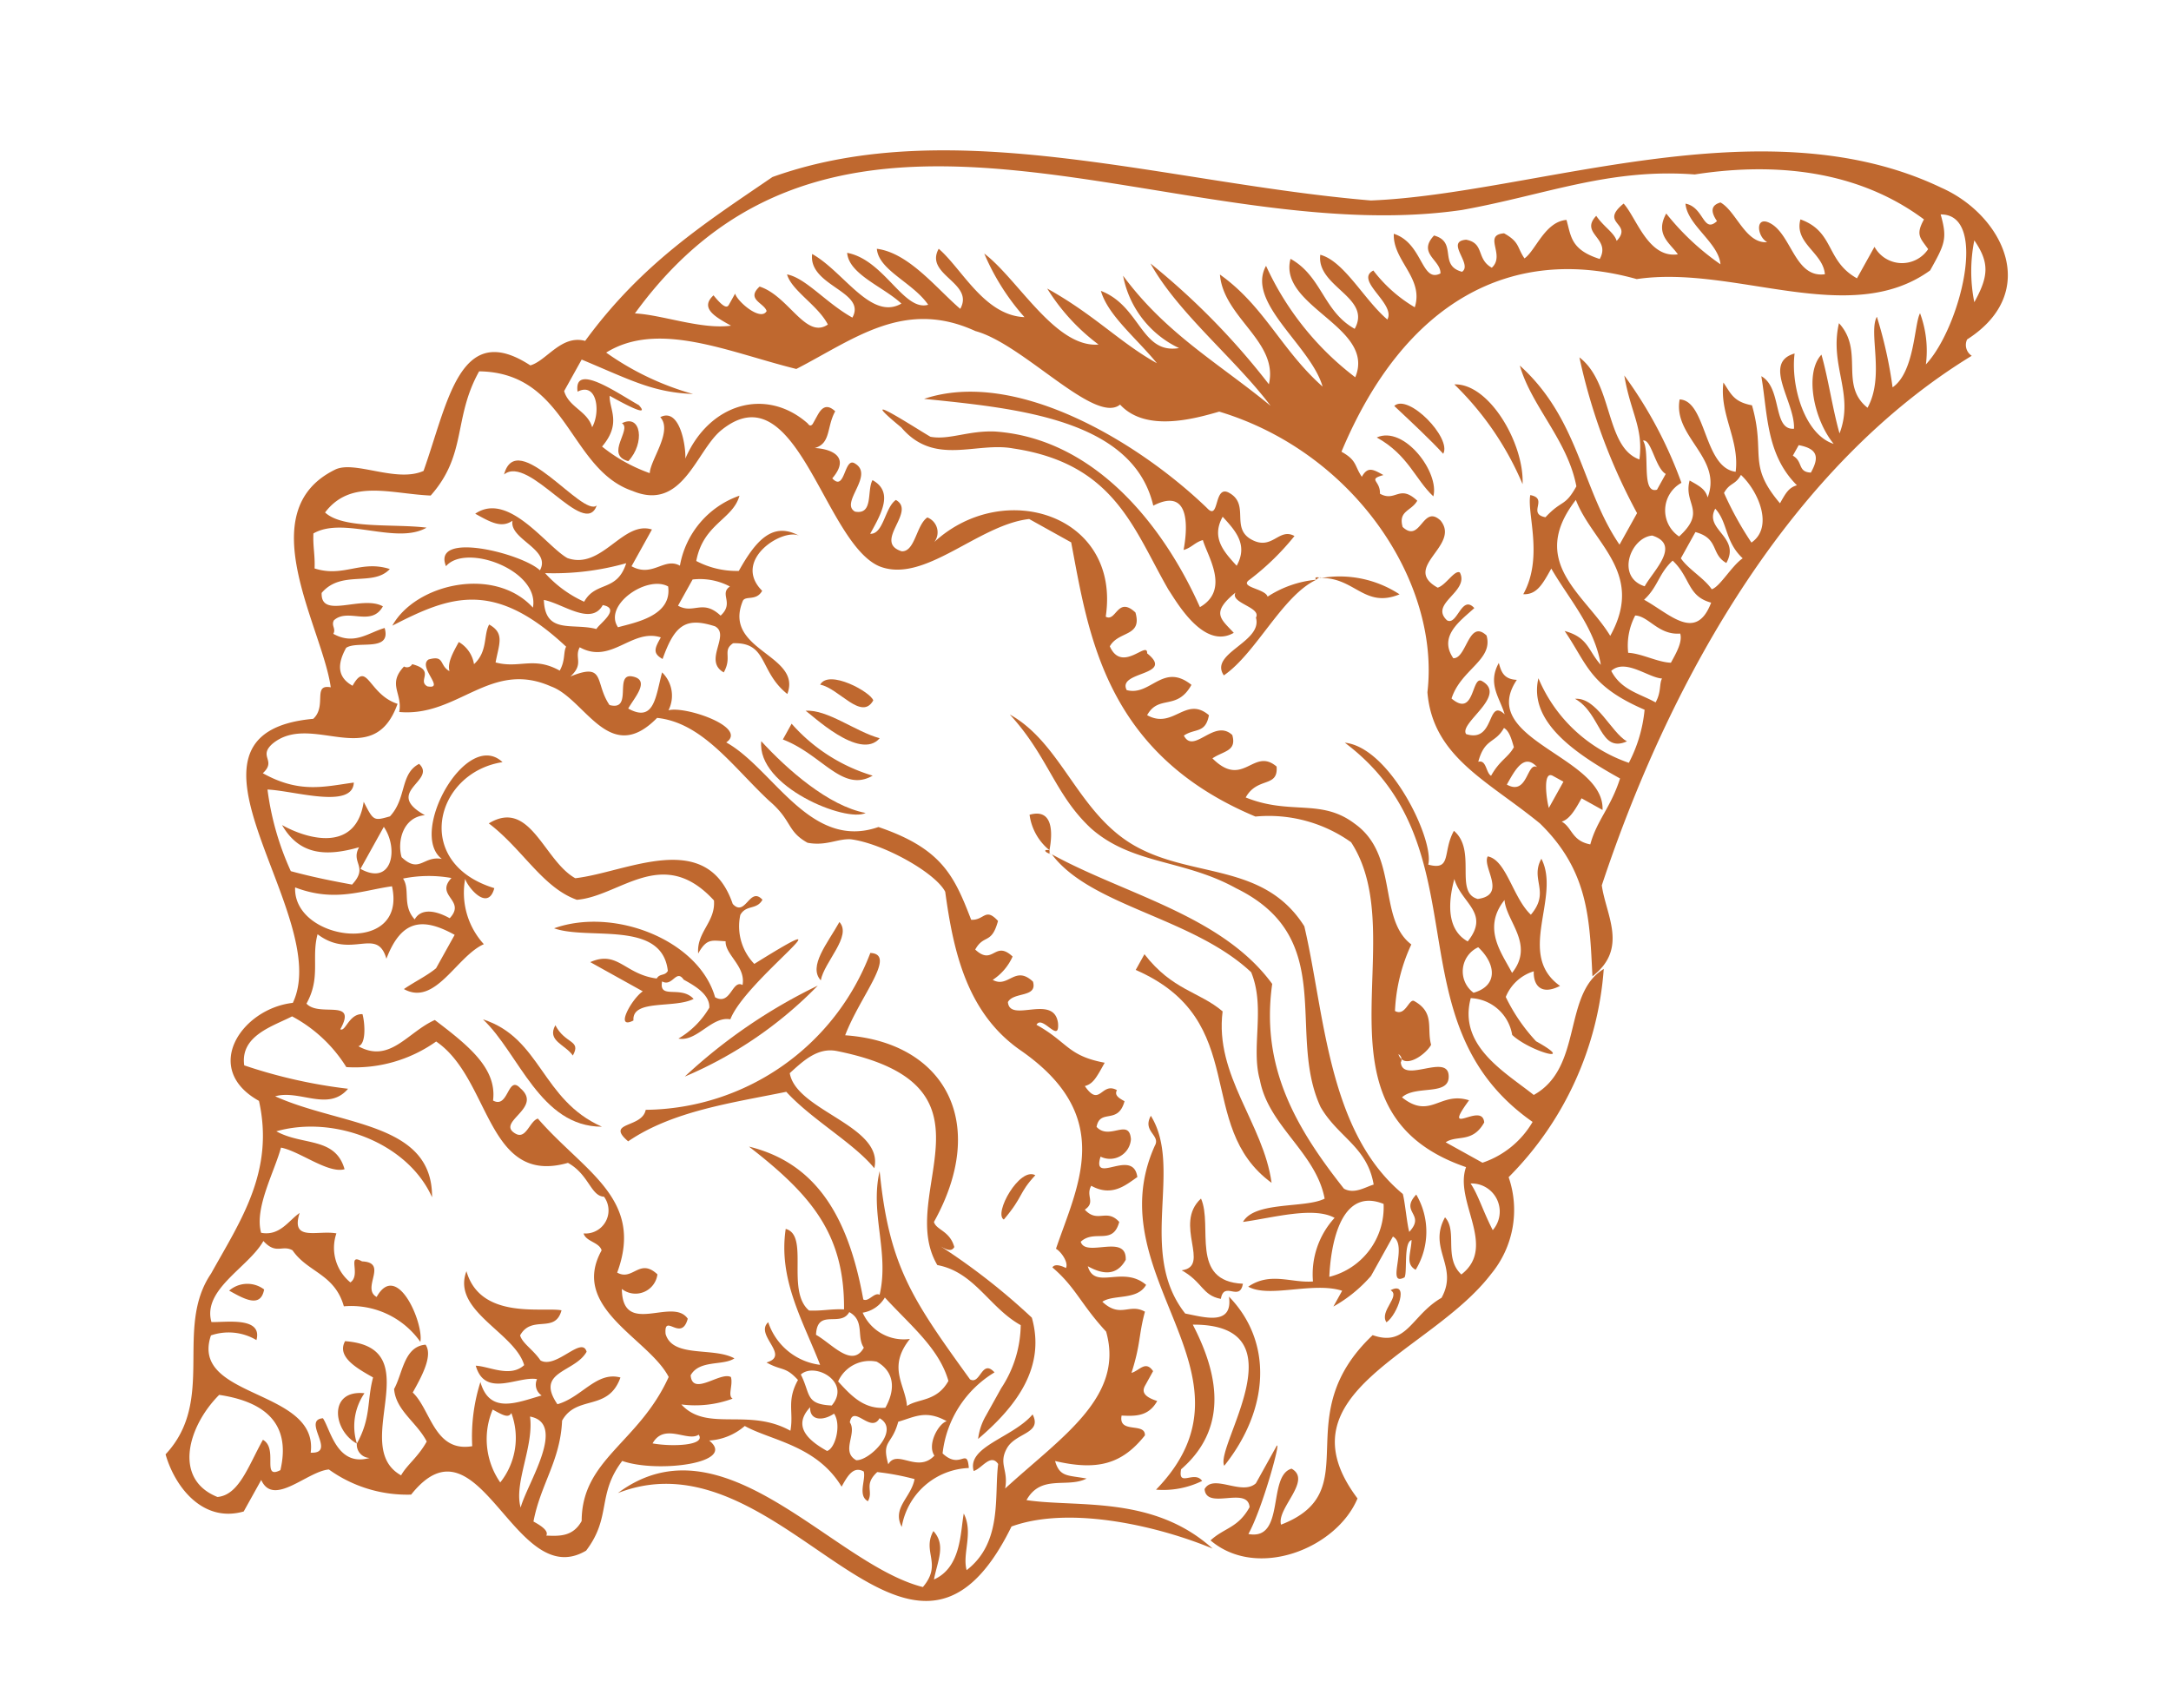 <svg xmlns="http://www.w3.org/2000/svg" width="98.113" height="77.208" viewBox="0 0 98.113 77.208"><g id="Group_3022" data-name="Group 3022" transform="translate(-180.084 -5385.576) rotate(82)"><g id="Group_3001" data-name="Group 3001"><path id="Path_2036" data-name="Path 2036" d="M246.578,36.528a13.728,13.728,0,0,1,4.894-2.426c-1.79-.332-4.726.852-4.894,2.426" transform="translate(5138 472)" fill="#bf682f" fill-rule="evenodd"></path><path id="Path_2037" data-name="Path 2037" d="M263.641,31.049c-.49.65-2.174,1.078-2.232,2.056.818-1.083,2.608-.752,2.232-2.056" transform="translate(5138 472)" fill="#bf682f" fill-rule="evenodd"></path><path id="Path_2038" data-name="Path 2038" d="M246.6,75.667c.486.707-4.028,3.08-1.967,3.956-.756-1.252,3.43-3.192,1.967-3.956" transform="translate(5138 472)" fill="#bf682f" fill-rule="evenodd"></path><path id="Path_2039" data-name="Path 2039" d="M244.819,73.979c-.7-.871-2.058-.876-1.737.047.328-.433,1.3.983,1.737-.047" transform="translate(5138 472)" fill="#bf682f" fill-rule="evenodd"></path><path id="Path_2040" data-name="Path 2040" d="M279.6,95.486a1.256,1.256,0,0,0-.168,1.573c.492-.649.983-1.3.168-1.573" transform="translate(5138 472)" fill="#bf682f" fill-rule="evenodd"></path><path id="Path_2041" data-name="Path 2041" d="M274.44,79.345c-1.582,2.546-4.35,2.156-5.553,4.649,1.743-1.4,5.164-1.881,5.553-4.649" transform="translate(5138 472)" fill="#bf682f" fill-rule="evenodd"></path><path id="Path_2042" data-name="Path 2042" d="M260.431,65.021a7.9,7.9,0,0,1-2.835,3.3l.651.491c.928-1.678,2.775-2.325,2.184-3.792" transform="translate(5138 472)" fill="#bf682f" fill-rule="evenodd"></path><path id="Path_2043" data-name="Path 2043" d="M258.8,64.471c-.438,1.031-1.636,2.166-1.694,3.144.164-.217,2.613-2.109,1.694-3.144" transform="translate(5138 472)" fill="#bf682f" fill-rule="evenodd"></path><path id="Path_2044" data-name="Path 2044" d="M257.067,64.521c-.382.053-1.69,1.785-1.039,2.277.274-.814,1.9-1.622,1.039-2.277" transform="translate(5138 472)" fill="#bf682f" fill-rule="evenodd"></path><path id="Path_2045" data-name="Path 2045" d="M266.773,67.43c.867.655,1.785,1.69,2.493,1.2-.814-.274-1.786-1.688-2.493-1.2" transform="translate(5138 472)" fill="#bf682f" fill-rule="evenodd"></path><path id="Path_2046" data-name="Path 2046" d="M248.465,40.334c.981-1.3,2.121-1.458,2.993-2.162-1.03-.436-3.369.858-2.993,2.162" transform="translate(5138 472)" fill="#bf682f" fill-rule="evenodd"></path><path id="Path_2047" data-name="Path 2047" d="M247.164,39.353c.872-.7,1.743-1.406,2.45-1.891-.649-.491-2.935,1.184-2.45,1.891" transform="translate(5138 472)" fill="#bf682f" fill-rule="evenodd"></path><path id="Path_2048" data-name="Path 2048" d="M281.123,61.943c-.92-1.035-1.083-.818-1.785-1.689-.491.65,1.458,2.122,1.785,1.689" transform="translate(5138 472)" fill="#bf682f" fill-rule="evenodd"></path><path id="Path_2049" data-name="Path 2049" d="M281.165,49.729c-2.714-.01-5.163,1.883-7.983,1.113-1.035.919-1.256,2.113-3.05,3.139l.649.489c3-4.874,7.334-1.6,10.384-4.741" transform="translate(5138 472)" fill="#bf682f" fill-rule="evenodd"></path><path id="Path_2050" data-name="Path 2050" d="M285.5,51.645c-.442,2.388-2.772.967-4.076,1.342.972,1.415,3.094-.043,3.09,1.315.654-.867,1.25-.756,1.524-1.57-.812-.274.275-.813-.538-1.087" transform="translate(5138 472)" fill="#bf682f" fill-rule="evenodd"></path><path id="Path_2051" data-name="Path 2051" d="M288.129,45.465c-.27-.544-1.733-1.309-1.411-.385.328-.433.867.655,1.411.385" transform="translate(5138 472)" fill="#bf682f" fill-rule="evenodd"></path><path id="Path_2052" data-name="Path 2052" d="M289.527,80.537c.766-1.463.833-5.153-.367-4.018a2.7,2.7,0,0,0-.427-1.684c.818-1.083,1.313-3.089,3.325-3.952-.433-.327-.866-.654-.54-1.086.381-.053,1.031.437,1.357,0-.432-.328-.759.1-1.246-.6a11.3,11.3,0,0,1,.549-1.627c.813.274,1.135,1.2,2.06.875a3.2,3.2,0,0,1-2.215-3.373c-.976-.057.053.38-.818,1.083a4.911,4.911,0,0,1-3.3-2.834c-.707.485.487.707.159,1.14-3.97,2.1-5.6,2.912-9.889,2.735,1.843.711,3.691.067,5.534.779-.164.216.27.544.106.76-3.855.149-6.409,1.28-7.56,4.154,2.56-2.488,4.518-3.73,7.883-3.23-.111.6-.058.977-.168,1.573-1.035.92-3.365-.5-3.8.531,2.223.659,4.234-.2,6.3-.684a2.838,2.838,0,0,1-2.234,2.054c.488.708,1.633-.809,1.791.331.491-.648.274-.812.982-1.3.866.655,1.409.384,2.224.659-1.31,1.733-.448,3.744-1.863,4.716a4.879,4.879,0,0,0,.063-2.333c-.163.216-.6-.111-.977-.059-.327.434.644,1.849-.332,1.791-.65-.491-.212-1.521-.482-2.064-.653.865-.389,2.766-1.529,2.926-.977-.058.49-.651-.54-1.088-1.087.538.425,3.041-1.746,2.762a1,1,0,0,0-.429-1.684c-.87.7.159,1.14-.332,1.79-3.142-1.692-4.726.852-7.392,2.581.054.38.867.655.539,1.087-.653.866-.971-1.415-2.006-.495-.708.486.866.653.376,1.3-1.411-.384-2.609.752-3.97,2.1.375,1.3,1.675,2.285.693,3.585-.053-.38-1.03-.437-1.41-.385-.111.6.7.872.538,1.088-1.3-.982-.653.866-1.361,1.352-1.083-.818-2.006-.494-3.036-.933,1.362-1.352.009-2.714,1.53-2.926-1.679-.928-1.622-1.9-.64-3.205l1.379,1.043c.286.468.459,1.026.728,1.57.982-1.3-1.131-2.555-1.506-3.86a3.447,3.447,0,0,1-3.042.424c.381-.053,1.632-.808.6-1.246-1.641,3.523-5.544,1.934-5.588-1.16-1.742,1.406,2.59,4.678,3.951,3.325-.274.814.54,1.089-.332,1.79-.759.107-1.789-.331-1.732-1.308-1.308,1.732-1.463-.766-2.334-.062.323.923,1.464.765,2.166,1.635.105.761.105.761-.817,1.083,2.222.66,1.347,2.719.528,3.8,1.468-.592,1.69-1.786,1.477-3.307.65.491.925-.321,1.627.549-.273.814-.548,1.627-.986,2.656a12.777,12.777,0,0,1-3.8.53c.222-1.193,1.424-3.686.231-3.907-.005,1.357.155,2.5-.991,4.014-.487-.708-.76.105-1.246-.6-1.243-1.96,1.914-4.337-1.012-5.867-.6,1.246-2.174,1.078-1.092,1.9-.491.65-1.087.539-1.737.049-.269-.544.495-2.008-.646-1.848.106.761.593,1.467-.062,2.334-.216-.164-.38.053-.6-.111-.486-.708.547-1.627-.318-2.281-.655.866.207,2.877-.987,2.656-.918-1.034.063-2.333-.639-3.2-.6,1.245.1,2.117-.5,3.363-.6-.11-.977-.057-1.574-.168-.592-1.468,1.044-3.634.453-5.1-.386,1.409-.448,3.743-1.318,4.447-1.353-1.363-.425-3.043-.093-4.833-1.622-1.9-3.307-1.477-5.255-2.95.611-3.96,4.951-3.4,6.318-6.112,1.255-2.113-1.4-3.1-2.157-4.35-2.266-3.753,5.66-3.888,7.079-6.218,1.092-1.9-1.233-4.673-1.171-7.007.491-.649.819-1.082,1.31-1.733,4.235-.2,9.662-.183,13.43-6.521a6.417,6.417,0,0,1,1.752-4.12c4.731-2.209,11.766,3.786,15.263-3.1,1.465.766,3.75-.91,4.775.885-.871.7-1.953-.115-2.661.371,1.3.982,2.281-.318,3.581.663.591,1.469,2,1.854,1.237,3.316,3.134,4.408,6.944,1.164,7.906,5.293-.76.106-1.785-1.688-2.439-.823.158,1.141,3.2.717,2.652,2.343-1.084-.816-4.173-2.131-3.74-1.8l1.517,1.145c.486.707-.713,1.844-.063,2.333.977.058.116-1.953,1.092-1.9.866.654.755,1.251,1.242,1.957,2.069-1.837,1.159-5.587-.953-6.842-5.263,2.912-6.033-4.174-9.2-7.384a4.541,4.541,0,0,0-4.228-1.4,14.856,14.856,0,0,0-8.722-5.567c.863,2.011,4.284,1.535,5.2,3.926-1.2,1.136-2.67,3.086-4.73,2.21a1.984,1.984,0,0,1,1.907-1.622c.869-.7,1.745-2.763.436-1.031a8.109,8.109,0,0,1-2.175,1.079,1.993,1.993,0,0,1-.972-1.415c.6.111,1.141-.158.818-1.083-1.689,1.786-3.96-.61-5.808.034.866.655,1.521-.211,2.439.823-.87.7-2.607.75-2.882,1.564.433.328,1.849-.644,1.843.713-.437,1.029-2.17-.279-3.2.639.866.655,1.79.332,1.351,1.363-1.029-.438-5.485.958-5.981,2.965,5.611-5.626,12.758-.227,18.153-6.018a4.154,4.154,0,0,1,1.511,2.5c-.328.433-.655.868-1.145,1.517-.271-.544.22-1.193-.646-1.848-.976-.058.482,2.064-1.087.539-.6,1.246.645,1.847-.554,2.983-.486-.707.279-2.17-.7-2.228s.1,2.117-.876,2.06a.275.275,0,0,0-.134-.054.452.452,0,0,1-.246.107.3.3,0,0,1,.246-.107c.353-.3-.089-1.133-.459-1.413-.759.105-1.409-.385-2.064.482-.164.215.651.491.323.923a7.9,7.9,0,0,1-2.874-1.15c-1.361,1.353-4.071-.014-5.759,1.772-1.362,1.352-.77,2.821-1.862,4.715-.867-.654-.212-1.52-1.189-1.577-1.035.919.809,1.63-.77,2.82-.269-.544-.159-1.141-.92-1.035-.87.7.645,1.848-.279,2.171-.269-.544.058-.977-.755-1.251-1.034.919.429,1.684-.39,2.766-.865-.653.005-1.357-1.078-2.174-1.2,1.135.266,1.9-.173,2.931-.924.323-.318-2.282-1.515-1.146-.6-.111.755,1.251-.549,1.626-.65-.491-.212-1.52-1.353-1.36-.87.7.323.923,0,1.356-4.447-1.318-6.854,3.668-4.422,7.2a.72.72,0,0,0-1.141.16c.27.544,1.464.765,1.353,1.361-.6,1.247-1.679-.928-2.334-.063.27.544,1.462.766,1.353,1.363-.867-.655-1.733-1.31-2.388-.442.433.327,1.573.168,1.3.98-.491.651-1.517-1.144-2.17-.279-.327.433,1.246.6.538,1.088-.918-1.035-1.357,0-1.467.593-.106-.76-.866-.655-1.516-1.146-.436.351-.206.611.065.815l.359.271c.077.079.087.152-.05.218-1.9,1.622-1.533,4.283.8,5.7-.6-.11-2.334-.062-2.011.862.706-.486,1.843.713,2.439.823A7.356,7.356,0,0,1,244,75.061c-.921-1.036-1.628-.549-2.224-.66.327-.433,1.307-1.732.6-1.245-.655.865-2.344,2.651-.987,2.655-.323-.922,1.033-.919,1.684-.428-.761.106-1.034.919-1.795,1.026l-1.3-.983c1.257-2.113,1.911-2.978,2.242-4.768a12.677,12.677,0,0,1-2.4,3.628c-1.131-2.555.778-5.535,1.929-8.407-.968-2.772-2.48-5.275-.569-8.254.876-2.059,4.956-4.759,4.2-6.011,1.414-.972,1.1-3.253.938-4.393,2.68-5.8,9.04-8.817,13.868-7.552,2.932.173,4.351-2.157,6.583-4.212,2.449-1.892,4.619-1.613,7.171-1.386-1.026-1.795-2.657-.986-4.014-.991-9.159-4.538-17.658-11.3-21.374-19.887a.583.583,0,0,1-.76.105c-1.671-3.642-5.365-2.353-6.949.193-4.966,7.474-2.289,18.34-3.021,25.613-2.039,9-6.576,18.162-4.814,26.636,1.618,3.263,3.019,6.362,6.156,9.412-.437,1.031.646,1.848.752,2.608-2.507,2.869,1.126,3.913,4.051,5.443.377,1.3-.932,3.036-.61,3.961,1.343,4.076,7,1.544,9.712,1.553-.275.813.814.275,1.3.982-.351,7.218,8.956.3,12.584,2.7-.062,2.334,2.373,4.514,4.174,2.132,3.257-.261,5.26,1.592,7.426,3.228,2.219,2.016,5.7.562,7.806,3.175,1.52-.211,3.314-1.236,3.049-3.137l-1.3-.983c1.3-.376-.1-2.117-.044-3.093a6.064,6.064,0,0,0,1.642-3.523c-3.408-3.595,5.061-4,3.608-7.479-1.352-1.362-2.44-.822-3.793-2.185m.268-14.764c.054.38.92,1.035,1.463.765.7.871-.547,1.626.1,2.118-1.14.158-.813-.275-1.844-.713-.106-.759-.375-1.3.279-2.17m-.553,2.984c.654-.867,1.843.712,1.732,1.308-.49.65-1.193-.222-1.737.049-.813-.275.655-.867.005-1.357m-4.133,2.319c-1.2-.221-.159-1.14-.808-1.631.489-.649,1.14-.159,1.684-.428.865.654-.386,1.411-.876,2.059m.775-4.176a2.03,2.03,0,0,1-1.472,1.949,1.421,1.421,0,0,0-.54-1.088c1.415-.972,2.613-2.108,4.133-2.32.865.655.593,1.468.862,2.011-.977-.057-1.849.646-2.983-.552m.807,1.631c.491-.65,1.252-.756,2.118-.1-.058.977-.765,1.462-1.473,1.949a1.561,1.561,0,0,1-.645-1.848m.1,3.474c-.486-.708.659-2.223,1.58-1.189-.223,1.193-.655.867-1.58,1.189m1.521-.212c.6.112.707-.485.438-1.029.544-.27,1.574.167,1.626.548-.654.866-1.361,1.352-2.064.481M261.381,88.529l-1.733-1.309c1.087-.539,2.714.008,1.733,1.309m23.291-48.4c-.923.322-1.684.429-2.228.7a1.271,1.271,0,0,1,2.228-.7m-11.391-2.482c-.924.322-2.174,1.078-3.31-.121.976.058,2.176-1.078,3.31.121m-4.566,1.992c1.14-.158,1.741-1.405,2.878-.206-.655.866-1.849.645-2.878.206M271.92,39c.87-.7,1.849-.645,2.007.495A1.2,1.2,0,0,1,271.92,39m-8.3-1.169c-1.031-.438-.7-.871-1.353-1.362.163-.217.544-.269.924-.323.433.327.486.707,1.135,1.2-.164.216-.76.1-.706.486m1.2-1.136c-.65-.491-1.3-.982-.592-1.468-.326.433,1.247.6.592,1.468m-.1-2.117c.162-.217.162-.217.326-.434l1.083.818c-.38.053-1.738.049-1.409-.384m-2.643-5.057c-.491.649-.766,1.462-1.689,1.786-.486-.708.549-1.628.659-2.225.216.164.6.111,1.03.439m-1.68-.93c-.111.6-.6,1.247-.712,1.844a2.913,2.913,0,0,1-1.626-.549c.11-.6,1.034-.919,1.092-1.9.381-.053.813.274,1.246.6m-1.584,2.546c-2.011.862-3.811,3.243-6.3.684,2.065-.481,3.7-2.647,6.3-.684m-4.224-2.512c.6-1.245,1.573.168,2.223.659-.6,1.247-2.281.319-2.223-.659m3.373-2.213c1.679.927.265,1.9-.553,2.983-.486-.706-1.083-.817-1.57-1.525.872-.7,1.685-.428,2.123-1.458m-1.785-1.689c.268.543,1.136,1.2,1.189,1.579-.545.268-1.036.918-1.579,1.187l-1.083-.817c.437-1.029,1.087-.539,1.578-1.189-1.082-.818-1.631.808-2.5.154.707-.486,1.52-.212,2.392-.914m-.65-.491a15.082,15.082,0,0,1-2.392.914c-.433-.326-.269-.544-.7-.871.87-.7,2.554-1.131,3.094-.043m-2.758-3.1c-.112.6-.544.27-.871.7l-.434-.329c.275-.812.655-.865,1.3-.375m-6.593-8.383a7.1,7.1,0,0,1-2.768-.389c1.087-.538,1.684-.428,2.768.389m2.487,2.56a4.87,4.87,0,0,0-2.334-.062c.433.328,2.6.607,3.143,1.695a19.6,19.6,0,0,0-3.258.259c.65.491,2.714.009,4.014.991-1.2,1.136-2.552-.226-3.965.746,1.842.712,3.257-.259,4.937.668-1.141.159-2.5.155-3.639.314.7.871,2.821.769,4.071.014-.6,1.247-2.882,1.564-4.291,1.18.211,1.521,2.17.279,3.363.5-.057.976-1.9.264-2.556,1.132,1.739-.049,3.529.283,5.106-.907.054.38.271.544.7.871-1.959,1.242-2.281.319-4.562.637-.275.812-.655.865-1.2,1.136,1.411.384,2.661-.372,4.072.013-.386,1.41-3.369.856-3.59,2.051,1.627.548,2.883-1.565,4.562-.636-.381.053-.544.27-.871.7,1.03.438,1.467-.591,2.44.823a1.42,1.42,0,0,1-2.387-.442,19.334,19.334,0,0,0-5.164,1.882c1.738-.048,2.444-.535,3.854-.149-.764,1.462-3.584.692-4.946,2.044a26.476,26.476,0,0,0,7.334-1.6l1.3.983c-2.718,1.347-5.867,1.01-8.643,3.335,1.9-.265,3.644-1.671,5.761-1.771.866.655.486.706,1.189,1.578-.275.813-.813-.275-1.087.54.812.273,2.877-.208,4.393.938.11-.6-.322-.924-.972-1.416,1.468-.593,2.882-1.565,4.62-1.612-.708.486-1.3.375-1.742,1.406,1.631-.809,2.608-.752,4.027-3.082a6.513,6.513,0,0,1,2.277,1.039,6.847,6.847,0,0,1-4.355,3.515c1.843.712,3.532-1.074,5-3.023,1.247.6,1.733,1.308,2.763,1.746-.275.814-.871.7-1.2,1.137-.053-.38-.485-.708-.918-1.035l.654-.866c-2.387-.442-3.926,5.2-6.362,3.017-.11.6-.49.65-.87.7.865.655,1.573.169,2.334.062-.872.7,1.245.6.644,1.848-.543.269-1.458-2.122-2.276-1.039-.328.433,1.625.548.592,1.468-1.247-.6-1.458-2.123-2.6-1.963-.871.7.919,1.034.808,1.631-1.087.539-1.626-.549-2.112-1.256-.708.486.7.871.375,1.3-.87.7-1.136-1.2-2.059-.876-.164.217.486.708.539,1.088-1.145,1.517-1.732-1.309-2.984-.552-.871.7.919,1.033.049,1.737-.761.106-.651-.491-1.084-.819-.87.7-.057.977-.548,1.626-.6-.11-.707.487-.813-.273-.328.433-.491.649-.058.977-.544.269-.761.106-1.25.754-6.34-3.767-8.222-8.929-5.869-14.3-.039-4.451,3.56-9.216,1.456-13.186-1.082-.818-1.3-.981-2.438-.822.278-2.171,5.211-.146,6.616,1.6m3.919,12.826c.106.76-1.737.048-2.282.317-.052-.38,1.3-.376,1.632-.808ZM238.256,72.761c-11.417-11.005.628-24.7.564-37.671-.15-3.854-.954-6.843-.126-10.641-.044-3.093.567-7.056,3.454-9.976.649.49.813.274,1.357,0a1.42,1.42,0,0,1-.442,2.387l1.3.982c-.982,1.3-2.228.7-2.993,2.16,1.03.439,1.63-.807,2.609-.75-.006,1.357-1.959,1.242-2.614,2.109-.49.649.487.706.814.273-.058.977-1.579,1.189-2.069,1.839.054.38.269.543.812.274.487.708-.707.486-.98,1.3.976.057,1.958-1.241,2.935-1.184a11.43,11.43,0,0,1-2.614,2.107c.868.655,1.358.006,1.9-.263,0,1.356-1.9,1.621-2.613,2.107.757,1.251.925-.323,1.627.548-.379.053-.707.487-1.251.756.7.871,1.088-.54,1.954.115-.6,1.246-1.2,1.135-1.958,1.242-.058.977,1.188,1.578,1.458,2.122-.544.27-.76.106-1.251.756-.058.976.977.058,1.463.765-.491.65-1.141.159-1.415.972-.058.976,1.141-.159,1.41.386-.438,1.029-1.357-.006-1.8,1.024.7.871,1.141-.159,1.738-.048.323.923-1.467.592-2.068,1.838,1.193.221,2.174-1.077,3.421-.476a6.488,6.488,0,0,1-1.906,1.622c.322.923,1.631-.81,2.281-.318-1.034.92-2.882,1.563-3.32,2.594,1.41.385,2.233-2.056,3.531-1.074-.981,1.3-2.554,1.132-3.536,2.431,2.061.876,3.594-3.407,5.708-2.151a13.237,13.237,0,0,1-5.548,3.291c1.516,1.146,3.858-1.507,5.76-1.771-1.906,1.622-3.97,2.1-5.66,3.889,1.954.116,3.374-2.214,5.218-1.5a32.68,32.68,0,0,0-6.151,4.539c2.391-.916,4.789-3.187,7.127-4.481-2.234,2.054-3.869,4.22-6.751,5.784a4.554,4.554,0,0,0,3.59-2.049c.047,1.737-2.122,1.458-3.051,3.137,1.14-.158,2.339-1.294,3.59-2.051-1.146,1.517-2.56,2.49-4.032,4.439a9.2,9.2,0,0,0,2.829-1.945c-.116,1.954-3.431,3.191-4.792,4.543a10.507,10.507,0,0,0,3.1-1.4c-.332,1.79-2.56,2.49-3.6,3.408,1.084.819,1.743-1.4,2.825-.587-1.034.919-2.829,1.943-3.213,3.355.976.057,1.741-1.406,2.828-1.945.16,1.14-2.285,1.675-2.834,3.3.977.057,1.743-1.406,2.613-2.109.592,1.468-1.8,2.382-2.781,3.682,1.41.384,2.017-2.218,3.1-1.4-.819,1.084-2.07,1.838-2.344,2.653.761-.107,1.578-1.19,2.5-1.512.539,1.087-1.525,1.569-2.128,2.815.487.708.761-.106,1.141-.159.435.328-.6,1.246-.981,1.3l.461.349c.135.1.107.251-.519.629.487.707.977.057,1.468-.593-.005,1.358-.932,3.037-1.154,4.231m24.116,11.754c.7.871,1.087-.539,1.789.332-.49.649-.6,1.246-.168,1.574-.707.486-1.357,0-1.9.265a5.828,5.828,0,0,1,.279-2.171M261.8,91.57c.93-1.68.554-2.983.559-4.342,3.259-.259,1.829,4.784-.559,4.342m27.032-14.618c.542-.27.374,1.3.1,2.118-.865-.655.169-1.574-.1-2.118m-.239,21.93c-1.092,1.9-3.369.857-4.558-.721q.988-3.334,3.753-2.267c.323.923-.976-.057-1.468.592,1.083.819,2.33,1.42,2.273,2.4m-2.181-12.873c.326-.433.49-.649.273-.813a3.231,3.231,0,0,1,3.037.933,3.43,3.43,0,0,1-3.31-.12m.548-1.626c.548-1.627,2.983.552,4.014.991-1.141.159-2.657-.987-4.014-.991m5.428.019c-.217-.164-.544.27-.708.486-1.626-.55-2.544-1.583-4.335-1.915-1.083-.818-.1-2.118-1.564-2.883-.439,1.029.644,1.848.8,2.989-1.63.808-1.3-.983-2.166-1.637-.76.106.593,1.469.1,2.118-.544.269-.87.7-1.25.756-.867-.655.168-1.575-.862-2.011-.274.812-.067,3.69-2.348,4.008,1.68.928,3.047-1.78,4.567-1.992.486.707-.169,1.573-.279,2.17,1.521-.213.712-1.843.987-2.658a.583.583,0,0,0,.76-.105c.158,1.141.534,2.445-.986,2.657a8.149,8.149,0,0,0,2.819.77c.049,1.737-1.9,1.622-2.776,2.325-.649-.492-1.517-1.146-2.06-.876-.058.976,1.136,1.2,1.785,1.688.978.058,1.632-.809,2.556-1.13.649.49.92,1.034,1.353,1.36-1.636,2.166-5.531-2.135-6.358,1.662.65.491,1.3-.375,1.8-1.024,1.026.434,1.782.332,2.859,1.143a.6.6,0,0,0,.722-.48c.212,1.52-1.526,1.569-2.07,1.838-.057.977,1.685-.428,1.464.764-2.821-.769-3.166,5.092-5.876,3.726a2.457,2.457,0,0,1,.495-2.006c-1.029-.439-.98,1.3-1.091,1.9-1.522.211-2.219-2.016-3.3-2.834.708-.486.275-.814.6-1.246,1.088-.54,1.309-1.734,2.83-1.945a3.823,3.823,0,0,1,2.073-3.2c-.813-.274-3.8.53-2.286,1.674-.489.65-1.462-.764-1.684.429-.49.65.6.111.867.655a2.014,2.014,0,0,1-2.281.317c-.274.814.1,2.119-1.146,1.517.27.543.92,1.034.646,1.848-1.141.159-2.657-.987-3.688-1.424.276-.813,1.474-1.95,1.367-2.71-1.52.212-1.308,1.733-2.126,2.815-.371-2.661,1.323-5.8,3.932-6.554-3.365-.5-3.759,3.624-5.506,6.386-.158-1.14,1.04-2.277.121-3.31a23,23,0,0,1-1.7,4.5c-1.358,0-1.569-1.526-1.892-2.45a6.469,6.469,0,0,1,2.612-2.108,6.349,6.349,0,0,0-.581-4.181c2.016-2.219,6.789-1.334,6.261-5.135.653-.868,1.63-.81,1.741-1.4a1.043,1.043,0,0,1,1.516,1.144c.381-.053.49-.65.871-.7,2.381,1.8,4.24-1.56,6.088-2.205,2.762,1.747,3.133,4.408,5.9,4.8.649.492.538,1.089.427,1.686" transform="translate(5138 472)" fill="#bf682f" fill-rule="evenodd"></path><path id="Path_2053" data-name="Path 2053" d="M287.085,92.305h0c.218.239.219.238,0,0" transform="translate(5138 472)" fill="#bf682f" fill-rule="evenodd"></path><path id="Path_2054" data-name="Path 2054" d="M284.875,91.649c-.395,1.6,1.465,1.655,2.208.655a2.641,2.641,0,0,1-2.208-.655" transform="translate(5138 472)" fill="#bf682f" fill-rule="evenodd"></path><path id="Path_2055" data-name="Path 2055" d="M287.1,92.309c-.006,0-.011-.007-.015-.006v0a.016.016,0,0,0,.014,0" transform="translate(5138 472)" fill="#bf682f" fill-rule="evenodd"></path><path id="Path_2056" data-name="Path 2056" d="M294.906,63.512c-.588-2.826,1-6.727,2.256-8.84-2.776,2.323-2.68,5.8-3.339,8.021-1.083-.818-.265-1.9-.587-2.825-.275.813-.222,1.193-.983,1.3.713-1.844.554-2.983-.582-4.181-.6-.112-.221,1.193-1.034.918.111-.6.221-1.194-.428-1.685-.3.625-.545.609-.762.448l-.6-.452c-.543.27-.111.6-.058.978-1.246-.6-1.626-.548-2.655-.987-.492.648.158,1.139-.712,1.844-.271-.544.168-1.573-.481-2.065-1.036.919-.064,2.333-1.2,2.492.491-.65.6-1.246-.048-1.737-1.193-.221-.332,1.79-1.093,1.9-.486-.708.385-1.41-.644-1.849-.708.487-.058.978-.766,1.464-.27-.545-.6-.111-1.029-.438.654-.867.168-1.574-.1-2.118-1.356,0,.1,2.118-1.145,1.517a.95.95,0,0,0-.592-1.468c-.977-.058-.058.977-.765,1.461-.814-.272.057-.975-.973-1.413-.163.216-.326.434-.543.27-.491.65.7.871-.384,1.41-.054-.38-.271-.546-.92-1.034-.548,1.625-1.145,1.514-2.127,2.814-.434-.327,1.035-.918.058-.975-1.357-.007-.279,2.169-1.256,2.11-.434-.328.005-1.356-.756-1.25-.872.7.158,1.141-.332,1.791a2.455,2.455,0,0,0-.919-1.037c-.872.7.322.926-.548,1.629-.65-.492-.106-.76-1.137-1.2-.706.487-.109.6-.22,1.194-2.065.48-3.369.857-4.736,3.566.641,3.206-3.271,4.332-4.744,6.28-.539-1.087-1.906,1.623-1.8,2.383a1.463,1.463,0,0,0-1.737.047c1.029.44,2.222.66,1.405,1.743-.434-.326-1.136-1.2-1.411-.385s1.575.169,1.136,1.2c-1.088.539-1.953-.115-1.524,1.569-.487-.707-.815-.273-1.248-.6.982-1.3-.534-2.445.067-3.691.434.328.65.492.978.057-1.464-.764-1.733-1.307-1.132-2.553.491-.65,1.463.764,2.117-.1-.649-.491-.977-.057-1.246-.6.168-1.573,1.415-.973,2.612-2.108-1.679-.93-2.343,2.652-4.455,1.4-.216-.165.11-.6-.322-.924-1.579,1.189-2.711-1.367-2.219-2.017-.819,1.085-.115,1.954,1.183,2.937a3.914,3.914,0,0,1-.712,1.842c-1.626-.548-1.622-1.9-2.651-2.344a4.107,4.107,0,0,0,2.758,3.105c-.491.648.375,1.3-.279,2.169l-1.516-1.145c-.6,1.246,1.511,2.5.746,3.965-.655.866-3.372,2.215-2.564,3.845.49-.648.818-1.082.548-1.625.814.275,1.525-1.569,2.392-.915-.871.7-2.458,4.6-.775,4.178-.919-1.035.775-4.178,2.4-3.63-2.122,1.458-1.809,5.1-.076,6.406-.967-2.772-1.448-4.837,2.034-7.647.218.164.6.111,1.031.438-.818,1.083-.331,1.79-.77,2.819-.813-.273-1.246-.6-1.737.049.432.327,1.193.221,1.679.928a1.411,1.411,0,0,0-1.087.541c.433.325.866.653,1.246.6-.327.433-.76.1-.654.865.27.544,1.467-.592,1.194.221-.328.434-.651-.489-1.088.539a.268.268,0,0,1,.053.381c.7.872,1.193.221,2.006.5.607-2.6-1.776-4.4-.193-6.948.765-1.465,3.97-2.1,2.079-4.555.5-2.006,2.671-3.083,4.412-4.49,1.035-.92,1.468-.592,2.123-1.458.273-.814,0-1.358.115-1.953.384-1.411,2.02-3.577,2.944-3.9,2.715.009,5.593-.2,7.61-2.417,3.54-3.789,6.355-1.662,9.065-.294.164-.218.708-.486.924-.323,0,0-.327.433-.111.6,1.035-.919,1.8-1.025,3.21-2,3.042-.425,4.442,2.674,6.387,5.505-.814-.275-1.141.159-1.79-.332s-.428-1.685-1.353-1.362c.919,1.034,1.021,3.152,2.161,2.992-.053-.379-.7-.871-.159-1.139,1.41.385,3.528.282,4.553,2.078-.76.105-1.626-.548-2.55-.227.813.275,2.386.443,2.762,1.748-.814-.275-1.464-.765-2.171-.279.867.655,1.521-.212,2.44.823-1.587,3.9-8.984,7.84-6.124,13.06-1.873-7.876,12.741-11.464,3.968-17.41m-45.6,14.88a12.037,12.037,0,0,0,.067-3.693c1.247.6.592,1.469,1.459,2.124a5.331,5.331,0,0,1-1.526,1.569m1.194.22c.273-.814,1.473-1.948.6-2.6.275-.815.815.275,1.031.436-.438,1.032-.062,2.335-1.636,2.167m.182-5.646c1.357,0,1.406,1.742,1.511,2.5-1.088.54-2.166-1.636-1.511-2.5m.924-.321-1.082-.818a2.894,2.894,0,0,1,.548-1.626c.27.542.76-.107,1.246.6-.872.7-.221,1.193-.712,1.843" transform="translate(5138 472)" fill="#bf682f" fill-rule="evenodd"></path><path id="Path_2057" data-name="Path 2057" d="M260.153,82.5c1.362-1.353,3.21-2,3.974-3.461.116-1.954-1.939-4.186.891-6.131.976.058,1.3.982,2.276,1.04-.65-.49-.487-.708-.376-1.305.6.111,1.251-.755,2.065-.482-.327.433.865.655.376,1.305-2.661.37-4.682,3.948-4.1,6.772.766-1.465.289-4.886,2.622-4.823.217.164.054.38.271.545-.386,1.408-1.527,1.568-1.151,2.872.655-.867,1.146-1.516,1.637-2.167.268.546,1.569,1.526,1.246.6-.978-.057-.266-1.9-.586-2.827-.708.487-.17,1.575-.982,1.3.326-.433-.488-.708.057-.977.327-.434.817-1.083,1.414-.972a3.92,3.92,0,0,1,1.19,1.578c.274-.814-.809-1.631-.535-2.445-1.68-.93-4.592-6.53-2.33-1.42a2.446,2.446,0,0,1-2.28.318c-.434-.328-.107-.759-.54-1.087-.707.486.7.871,0,1.357-3.586.693-2.079,4.553-2.141,6.885-.983,1.3-3.86,1.508-3,3.52" transform="translate(5138 472)" fill="#bf682f" fill-rule="evenodd"></path><path id="Path_2058" data-name="Path 2058" d="M254.452,43.928a.281.281,0,0,1-.079-.144c-.049.135-.029.241.079.144" transform="translate(5138 472)" fill="#bf682f" fill-rule="evenodd"></path><path id="Path_2059" data-name="Path 2059" d="M255.77,46.874c1.14-.159,1.295,2.338,2.382,1.8-.783-1.581-3.2-3.116-3.7-4.745a4.833,4.833,0,0,0,.452,2.292c-.38.052-.6,1.246-.872.7a11.61,11.61,0,0,0-1.673-2.285c-.492.648.537,1.087-.117,1.953s-1.573-.168-2.227.7c-.491.65,1.246.6.539,1.087-3.322,2.6-7.463,7.629-6.664,11.974.991-4.013,2.2-9.221,6.222-9.586-.646-1.848,1.361-1.353,2.174-1.077-.053-.383-.27-.544-.322-.926.76-.106,2.392-.915,2.983.554-3.911,1.126-8.208,3.663-9.147,8.056-.221,1.194.1,2.118-.173,2.931-.328.435-2.834,3.3-.6,1.247,1.959-1.242,1.1-3.254,1.645-4.88,1.318-4.447,4.359-4.87,7.295-6.055.544-.268,2.936-1.185,2.343-2.652-.707.487-1.034.919-1.791-.331.435.327.819-1.083,1.252-.756m-4.726.853c.707-.486,1.415-.973,2.281-.318-.706.486-1.414.973-2.281.318" transform="translate(5138 472)" fill="#bf682f" fill-rule="evenodd"></path><path id="Path_2060" data-name="Path 2060" d="M255.63,40.3a4.931,4.931,0,0,0-1.223,3.4c.2-1.512,1.643-1.749,1.223-3.4" transform="translate(5138 472)" fill="#bf682f" fill-rule="evenodd"></path><path id="Path_2061" data-name="Path 2061" d="M254.37,43.774l0,.009a.51.51,0,0,1,.034-.082c-.029.006-.034.038-.037.073" transform="translate(5138 472)" fill="#bf682f" fill-rule="evenodd"></path><path id="Path_2062" data-name="Path 2062" d="M271.072,80.2c-.65-.492-.545.268-1.467.591.648.491.922-.323,1.467-.591" transform="translate(5138 472)" fill="#bf682f" fill-rule="evenodd"></path><path id="Path_2063" data-name="Path 2063" d="M262.057,65.569c-.548,1.626-2.453,3.248-3.869,4.221,2.006.494,4.192-3.3,3.869-4.221" transform="translate(5138 472)" fill="#bf682f" fill-rule="evenodd"></path><path id="Path_2064" data-name="Path 2064" d="M271.875,67.883c-1.679-.93-3.3-2.835-3.523-1.642A10.982,10.982,0,0,1,273.96,77.28c.812.275.265,1.9,1.3.983-1.078-2.176-1.068-4.89-1.222-7.388,1.414-.972,2.723-2.705,3.974-3.459-1.843-.712-3.05,3.137-4.787,3.186-.487-.708-.973-1.415-.7-2.23,2.632-7.534,6.737-1.713,10.217-3.167.548-1.626,2.233-2.055,3.214-3.354a5.289,5.289,0,0,1,2.7,1.271l1.143.864a2.746,2.746,0,0,0,.982.488c-1.241-1.959-2.81-3.484-5.091-3.167a29.254,29.254,0,0,0-3.759,3.625c.163-.217.327-.434.111-.6-.76.1-.87.7-1.25.754-4.116-3.108-7.975-1.6-8.913,2.793" transform="translate(5138 472)" fill="#bf682f" fill-rule="evenodd"></path><path id="Path_2065" data-name="Path 2065" d="M272.718,75.322a18.4,18.4,0,0,0-3.235-6.525,24.3,24.3,0,0,0,3.235,6.525" transform="translate(5138 472)" fill="#bf682f" fill-rule="evenodd"></path><path id="Path_2066" data-name="Path 2066" d="M263.168,58.245a2.488,2.488,0,0,0,1.711-.667c-.8-.273-1.861-.412-1.711.667" transform="translate(5138 472)" fill="#bf682f" fill-rule="evenodd"></path><path id="Path_2067" data-name="Path 2067" d="M271.614,49.317c1.683-.428,3.363.5,4.883.288,2.118-.1,3.59-2.051,5.708-2.151.322.923-.336,3.147.529,3.8.005-1.357-.26-3.258.394-4.124a3.772,3.772,0,0,0,2.71,1.367c-.057.977-.712,1.843-.173,2.93.654-.865.173-2.93.773-4.177l.651.491a6.357,6.357,0,0,0-1.134-1.877l-1.624-1.227c.492-.649,2.224.659,1.9-.264-.216-.164-1.573-.168-1.626-.549.6.111,1.029.439,1.357.005a3.309,3.309,0,0,0-3.363-.5c.7.871.922-.322,1.626.548-.381.053-1.357,0-1.737.049-3.268,2.974-8.586,2.358-12.6,2.724-3.1,1.4-2.839,4.659-4.639,7.042s-5.057,2.641-6.693,4.807c2.121-1.458,3.859-1.507,5.6-2.912,1.9-1.622,1.967-3.956,3.6-6.122,2.891-4.277,6.79-1.332,10.323-2.406,1.467-.592,2.069-1.839,3.806-1.887.052.38.323.923-.005,1.356-3.047,1.782-5.981,2.965-9.615,1.922-3.39,1.816-4.928,6.031-7.187,9.048,2.585-1.425,3.7-5.9,6.534-8.182m11.2-4.467a3.239,3.239,0,0,1,2.922,2.888c-1.194-.222-4.014-.991-2.922-2.888" transform="translate(5138 472)" fill="#bf682f" fill-rule="evenodd"></path><path id="Path_2068" data-name="Path 2068" d="M265.08,57.5a.483.483,0,0,1-.064.1.316.316,0,0,0-.137-.022c-.1.314.093.208.2-.079" transform="translate(5138 472)" fill="#bf682f" fill-rule="evenodd"></path><path id="Path_2069" data-name="Path 2069" d="M278.761,54.716c5.524,3.493,10.923-3.654,15.409,2.114a4,4,0,0,0-.1-2.117c-.543.27.159,1.141-.655.867-1.727-2.666-4.552-2.079-6.4-1.433.669-4.938,5.592-.2,6.515-.52-2.271-2.4-5.255-2.95-7.541-1.275,1.358,0,.757,1.251.482,2.064-3.047,1.78-6.511-.836-9.067.295.651.491.924-.323,1.359.005" transform="translate(5138 472)" fill="#bf682f" fill-rule="evenodd"></path></g></g></svg>